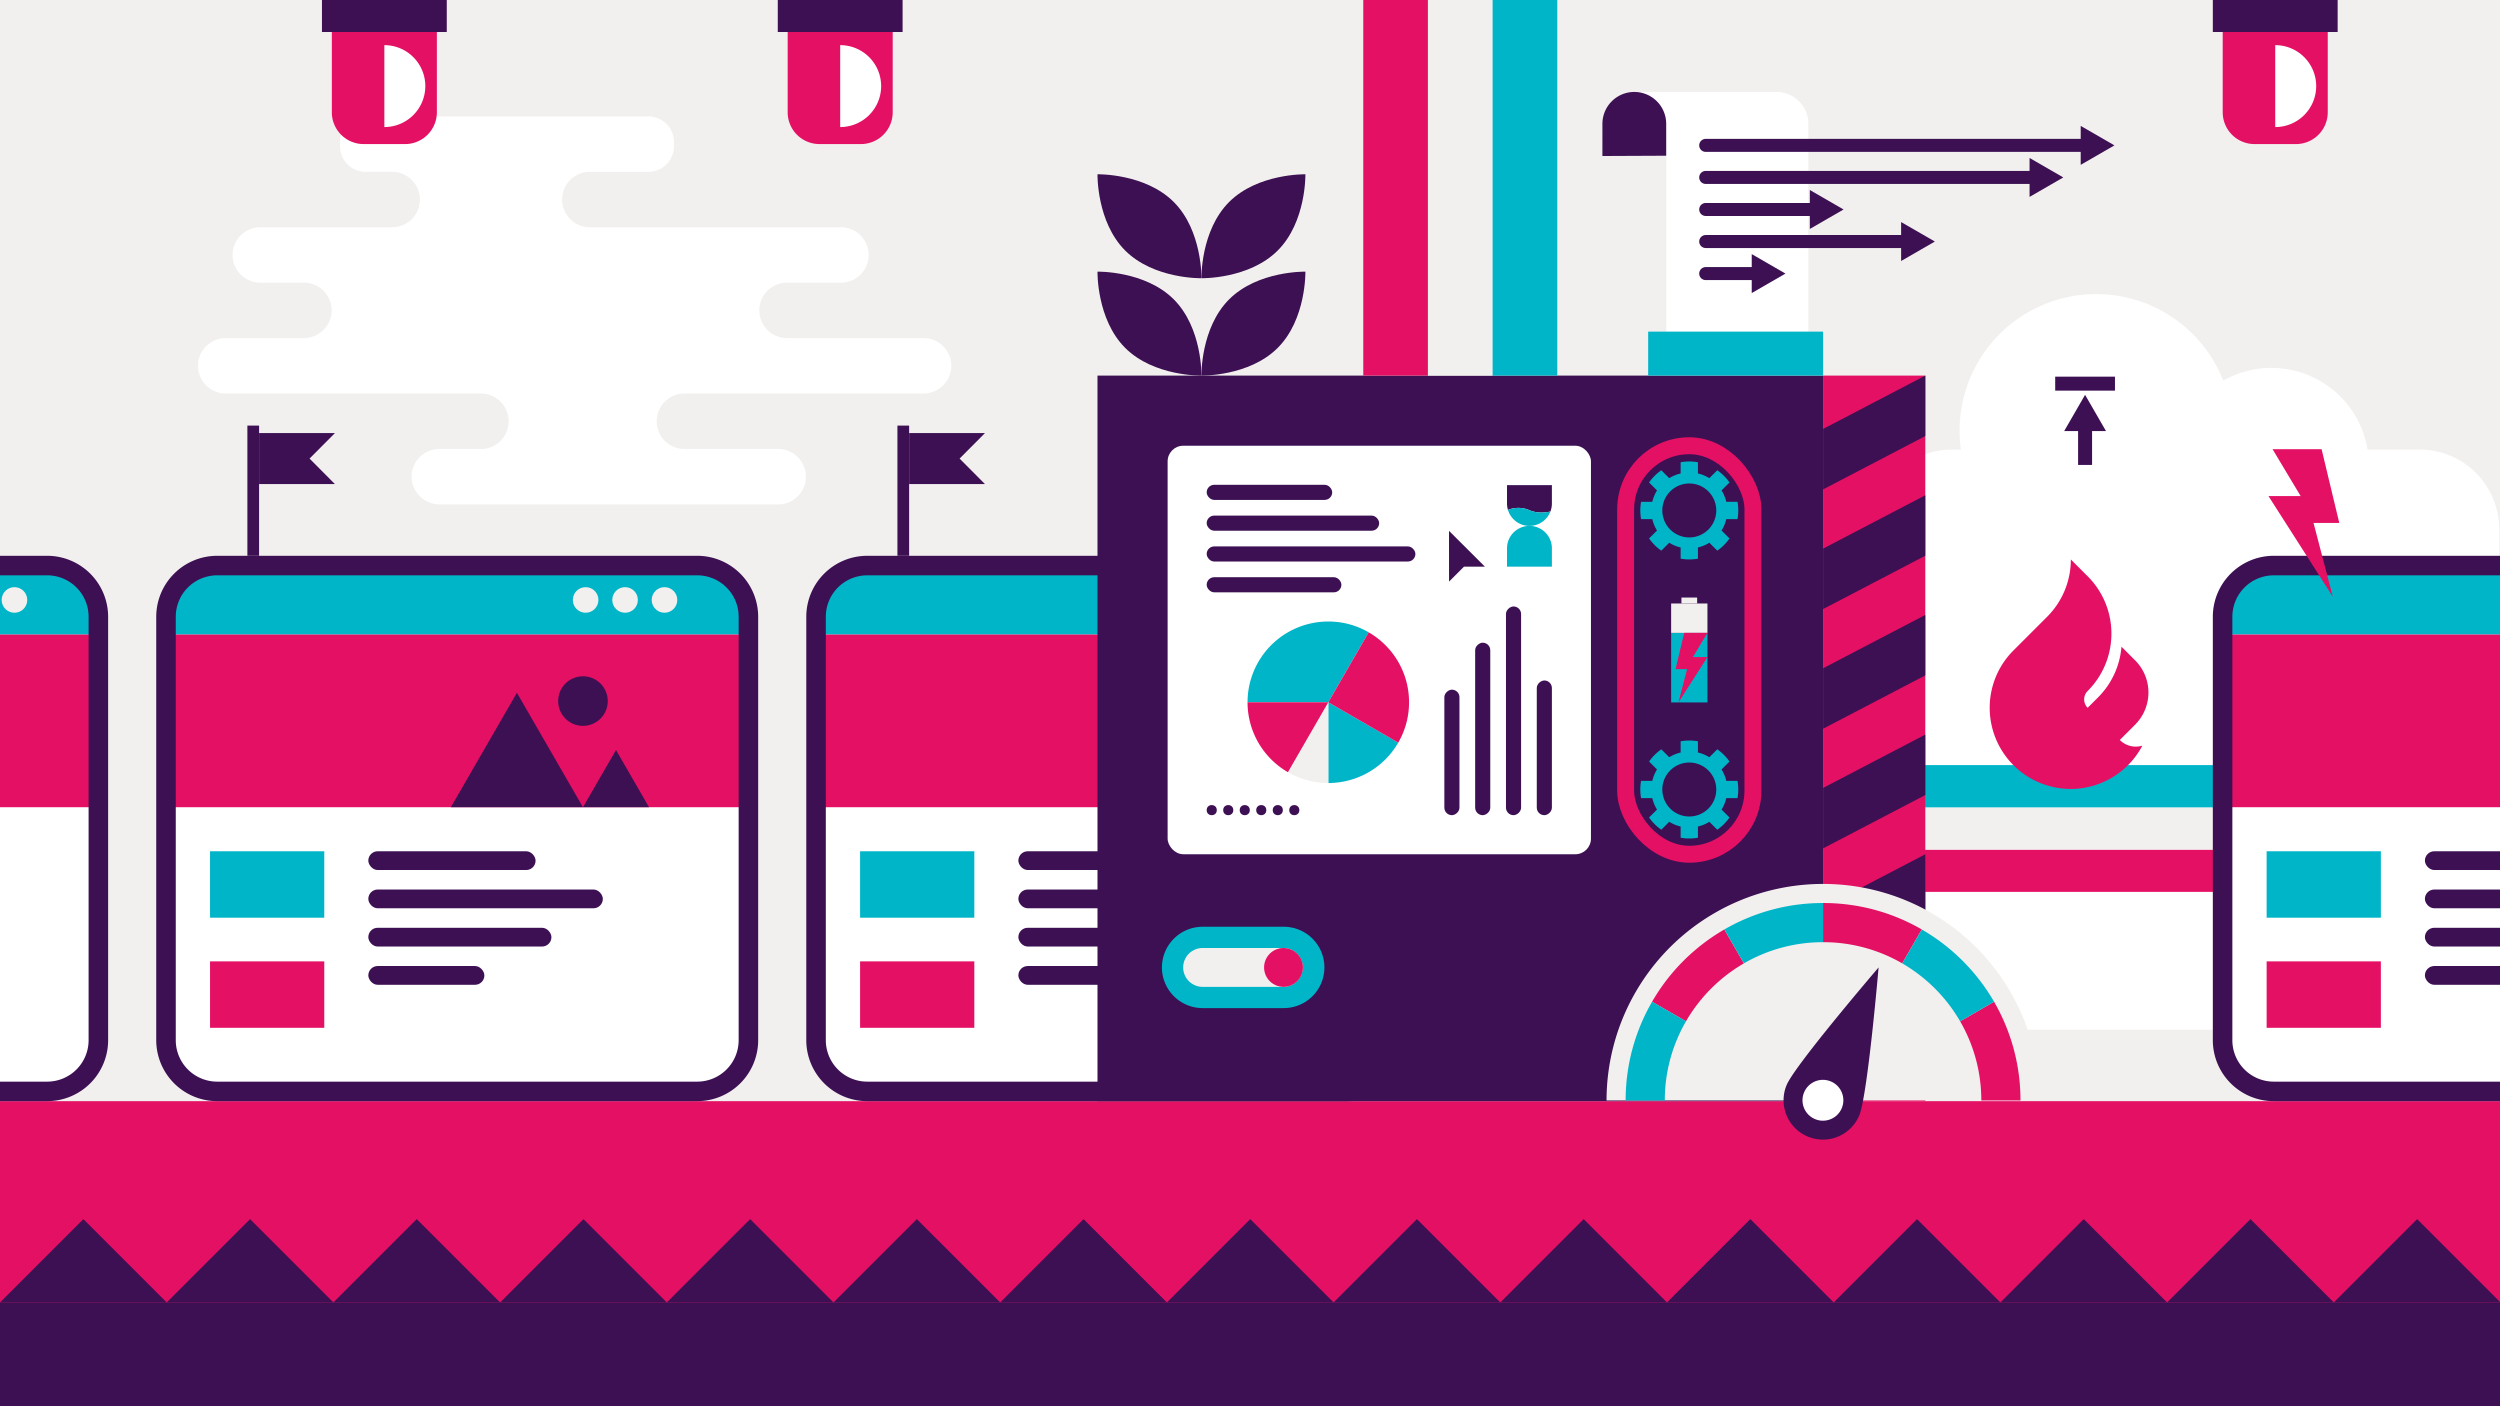 <?xml version="1.0" encoding="UTF-8"?>
<svg xmlns="http://www.w3.org/2000/svg" xmlns:xlink="http://www.w3.org/1999/xlink" width="1920" height="1080" viewBox="0 0 1920 1080">
  <defs>
    <clipPath id="a">
      <rect width="1920" height="1080" fill="none"></rect>
    </clipPath>
  </defs>
  <g>
    <rect width="1920" height="1080" fill="#f2f0ee"></rect>
    <rect width="1920" height="1080" fill="#f2f0ee"></rect>
  </g>
  <g clip-path="url(#a)">
    <g>
      <path d="M1858.478,345.277h-40.2a74.852,74.852,0,0,0-110.8-52.984,104.918,104.918,0,0,0-201.517,52.984h-7.023a61.1,61.1,0,0,0-60.914,60.913V790.832h481.364V406.19A61.1,61.1,0,0,0,1858.478,345.277Z" fill="#fff"></path>
      <g>
        <rect x="1563.596" y="524.499" width="32.454" height="288.46" transform="translate(911.094 2248.552) rotate(-90)" fill="#e41064"></rect>
        <rect x="1563.596" y="492.045" width="32.454" height="288.46" transform="translate(943.548 2216.098) rotate(-90)" fill="#f2f0ee"></rect>
        <rect x="1563.596" y="459.59" width="32.454" height="288.46" transform="translate(976.003 2183.643) rotate(-90)" fill="#00b5c8"></rect>
      </g>
      <path d="M730.446,283.692a21.552,21.552,0,0,1-21.52,18.545H526.043a21.286,21.286,0,1,0-.41,42.568h71.6a21.286,21.286,0,1,1,.41,42.568H337.779a21.552,21.552,0,0,1-21.52-18.545,21.337,21.337,0,0,1,21.11-24.023h31.575a21.286,21.286,0,1,0,.41-42.568H173.778a21.286,21.286,0,1,1-.409-42.568h59.665a21.553,21.553,0,0,0,21.521-18.544A21.338,21.338,0,0,0,233.444,217.1H199.9a21.347,21.347,0,0,1-21.284-21.285h0A21.346,21.346,0,0,1,199.9,174.533H300.835a21.286,21.286,0,1,0,.41-42.569H280.707a19.627,19.627,0,0,1-19.57-19.569v-3.429a19.628,19.628,0,0,1,19.57-19.57H498.028a19.627,19.627,0,0,1,19.569,19.57V112.4a19.626,19.626,0,0,1-19.569,19.569h-44.68a21.286,21.286,0,1,0-.409,42.569H645.864a21.346,21.346,0,0,1,21.284,21.283h0A21.347,21.347,0,0,1,645.863,217.1H604.844a21.286,21.286,0,1,0-.41,42.568h104.9A21.337,21.337,0,0,1,730.446,283.692Z" fill="#fff"></path>
      <rect y="845.702" width="1920" height="234.298" fill="#e41064"></rect>
      <rect y="1000.294" width="1920" height="79.706" fill="#3c1053"></rect>
      <g>
        <path d="M127.49,487.177H574.784a0,0,0,0,1,0,0V797.668A40.534,40.534,0,0,1,534.251,838.2H168.024a40.534,40.534,0,0,1-40.534-40.534V487.177A0,0,0,0,1,127.49,487.177Z" fill="#fff"></path>
        <g>
          <rect x="282.868" y="653.769" width="128.462" height="14.412" rx="7.206" fill="#3c1053"></rect>
          <rect x="282.868" y="683.149" width="180.107" height="14.412" rx="7.206" fill="#3c1053"></rect>
          <rect x="282.868" y="712.529" width="140.63" height="14.412" rx="7.206" fill="#3c1053"></rect>
          <rect x="282.868" y="741.909" width="89.139" height="14.412" rx="7.206" fill="#3c1053"></rect>
        </g>
        <rect x="161.316" y="653.769" width="87.725" height="51.021" fill="#00b5c8"></rect>
        <rect x="161.316" y="738.338" width="87.725" height="51.021" fill="#e41064"></rect>
        <rect x="127.49" y="487.177" width="447.294" height="132.766" fill="#e41064"></rect>
        <path d="M166.9,434.348H535.371a39.413,39.413,0,0,1,39.413,39.413v13.416a0,0,0,0,1,0,0H127.49a0,0,0,0,1,0,0V473.761A39.413,39.413,0,0,1,166.9,434.348Z" fill="#00b5c8"></path>
        <g>
          <circle cx="510.338" cy="460.762" r="9.827" fill="#f2f0ee"></circle>
          <circle cx="480.05" cy="460.762" r="9.827" fill="#f2f0ee"></circle>
          <circle cx="449.762" cy="460.762" r="9.827" fill="#f2f0ee"></circle>
        </g>
        <g>
          <polygon points="396.986 532.067 346.251 619.942 447.721 619.942 396.986 532.067" fill="#3c1053"></polygon>
          <polygon points="473.089 576.004 447.721 619.942 498.456 619.942 473.089 576.004" fill="#3c1053"></polygon>
          <circle cx="447.721" cy="538.424" r="19.051" fill="#3c1053"></circle>
        </g>
        <path d="M535.484,845.7H166.791a46.854,46.854,0,0,1-46.8-46.8V473.649a46.854,46.854,0,0,1,46.8-46.8H535.484a46.853,46.853,0,0,1,46.8,46.8V798.9A46.853,46.853,0,0,1,535.484,845.7ZM166.791,441.848a31.837,31.837,0,0,0-31.8,31.8V798.9a31.837,31.837,0,0,0,31.8,31.8H535.484a31.836,31.836,0,0,0,31.8-31.8V473.649a31.836,31.836,0,0,0-31.8-31.8Z" fill="#3c1053"></path>
      </g>
      <g>
        <path d="M626.726,487.177h447.294a0,0,0,0,1,0,0V797.668a40.534,40.534,0,0,1-40.534,40.534H667.26a40.534,40.534,0,0,1-40.534-40.534V487.177A0,0,0,0,1,626.726,487.177Z" fill="#fff"></path>
        <g>
          <rect x="782.104" y="653.769" width="128.462" height="14.412" rx="7.206" fill="#3c1053"></rect>
          <rect x="782.104" y="683.149" width="180.107" height="14.412" rx="7.206" fill="#3c1053"></rect>
          <rect x="782.104" y="712.529" width="140.63" height="14.412" rx="7.206" fill="#3c1053"></rect>
          <rect x="782.104" y="741.909" width="89.139" height="14.412" rx="7.206" fill="#3c1053"></rect>
        </g>
        <rect x="660.553" y="653.769" width="87.725" height="51.021" fill="#00b5c8"></rect>
        <rect x="660.553" y="738.338" width="87.725" height="51.021" fill="#e41064"></rect>
        <rect x="626.726" y="487.177" width="447.294" height="132.766" fill="#e41064"></rect>
        <path d="M666.139,434.348h368.468a39.413,39.413,0,0,1,39.413,39.413v13.416a0,0,0,0,1,0,0H626.726a0,0,0,0,1,0,0V473.761A39.413,39.413,0,0,1,666.139,434.348Z" fill="#00b5c8"></path>
        <g>
          <circle cx="1009.575" cy="460.762" r="9.827" fill="#f2f0ee"></circle>
          <circle cx="979.287" cy="460.762" r="9.827" fill="#f2f0ee"></circle>
          <circle cx="948.998" cy="460.762" r="9.827" fill="#f2f0ee"></circle>
        </g>
        <g>
          <polygon points="896.222 532.067 845.487 619.942 946.958 619.942 896.222 532.067" fill="#3c1053"></polygon>
          <polygon points="972.325 576.004 946.958 619.942 997.693 619.942 972.325 576.004" fill="#3c1053"></polygon>
          <circle cx="946.958" cy="538.424" r="19.051" fill="#3c1053"></circle>
        </g>
        <path d="M1034.72,845.7H666.027a46.854,46.854,0,0,1-46.8-46.8V473.649a46.854,46.854,0,0,1,46.8-46.8H1034.72a46.854,46.854,0,0,1,46.8,46.8V798.9A46.854,46.854,0,0,1,1034.72,845.7ZM666.027,441.848a31.837,31.837,0,0,0-31.8,31.8V798.9a31.837,31.837,0,0,0,31.8,31.8H1034.72a31.837,31.837,0,0,0,31.8-31.8V473.649a31.837,31.837,0,0,0-31.8-31.8Z" fill="#3c1053"></path>
      </g>
      <g>
        <path d="M1706.948,487.177h447.294a0,0,0,0,1,0,0V797.668a40.534,40.534,0,0,1-40.534,40.534H1747.481a40.534,40.534,0,0,1-40.534-40.534V487.177A0,0,0,0,1,1706.948,487.177Z" fill="#fff"></path>
        <g>
          <rect x="1862.325" y="653.769" width="128.462" height="14.412" rx="7.206" fill="#3c1053"></rect>
          <rect x="1862.325" y="683.149" width="180.107" height="14.412" rx="7.206" fill="#3c1053"></rect>
          <rect x="1862.325" y="712.529" width="140.63" height="14.412" rx="7.206" fill="#3c1053"></rect>
          <rect x="1862.325" y="741.909" width="89.139" height="14.412" rx="7.206" fill="#3c1053"></rect>
        </g>
        <rect x="1740.774" y="653.769" width="87.725" height="51.021" fill="#00b5c8"></rect>
        <rect x="1740.774" y="738.338" width="87.725" height="51.021" fill="#e41064"></rect>
        <rect x="1706.948" y="487.177" width="447.294" height="132.766" fill="#e41064"></rect>
        <path d="M1746.361,434.348h368.468a39.413,39.413,0,0,1,39.413,39.413v13.416a0,0,0,0,1,0,0H1706.948a0,0,0,0,1,0,0V473.761A39.413,39.413,0,0,1,1746.361,434.348Z" fill="#00b5c8"></path>
        <path d="M2114.941,845.7H1746.248a46.854,46.854,0,0,1-46.8-46.8V473.649a46.854,46.854,0,0,1,46.8-46.8h368.693a46.854,46.854,0,0,1,46.8,46.8V798.9A46.854,46.854,0,0,1,2114.941,845.7ZM1746.248,441.848a31.837,31.837,0,0,0-31.8,31.8V798.9a31.837,31.837,0,0,0,31.8,31.8h368.693a31.837,31.837,0,0,0,31.8-31.8V473.649a31.837,31.837,0,0,0-31.8-31.8Z" fill="#3c1053"></path>
      </g>
      <g>
        <path d="M-371.746,487.177H75.548a0,0,0,0,1,0,0V797.668A40.534,40.534,0,0,1,35.015,838.2H-331.212a40.534,40.534,0,0,1-40.534-40.534V487.177A0,0,0,0,1-371.746,487.177Z" fill="#fff"></path>
        <rect x="-371.746" y="487.177" width="447.294" height="132.766" fill="#e41064"></rect>
        <path d="M-332.333,434.348H36.135a39.413,39.413,0,0,1,39.413,39.413v13.416a0,0,0,0,1,0,0H-371.746a0,0,0,0,1,0,0V473.761A39.413,39.413,0,0,1-332.333,434.348Z" fill="#00b5c8"></path>
        <circle cx="11.102" cy="460.762" r="9.827" fill="#f2f0ee"></circle>
        <path d="M36.247,845.7H-332.445a46.854,46.854,0,0,1-46.8-46.8V473.649a46.854,46.854,0,0,1,46.8-46.8H36.247a46.854,46.854,0,0,1,46.8,46.8V798.9A46.854,46.854,0,0,1,36.247,845.7ZM-332.445,441.848a31.837,31.837,0,0,0-31.8,31.8V798.9a31.837,31.837,0,0,0,31.8,31.8H36.247a31.837,31.837,0,0,0,31.8-31.8V473.649a31.837,31.837,0,0,0-31.8-31.8Z" fill="#3c1053"></path>
      </g>
      <rect x="1400.116" y="288.46" width="78.519" height="557.242" fill="#e41064"></rect>
      <g>
        <polygon points="1400.188 697.003 1400.188 743.428 1478.635 702.486 1478.635 656.06 1400.188 697.003" fill="#3c1053"></polygon>
        <polygon points="1400.188 513.202 1400.188 559.628 1478.635 518.685 1478.635 472.26 1400.188 513.202" fill="#3c1053"></polygon>
        <polygon points="1400.188 421.302 1400.188 467.728 1478.635 426.786 1478.635 380.36 1400.188 421.302" fill="#3c1053"></polygon>
        <polygon points="1400.188 605.102 1400.188 651.528 1478.635 610.586 1478.635 564.16 1400.188 605.102" fill="#3c1053"></polygon>
        <polygon points="1400.188 329.402 1400.188 375.828 1478.635 334.885 1478.635 288.46 1400.188 329.402" fill="#3c1053"></polygon>
        <polygon points="1400.188 788.903 1400.188 835.328 1478.635 794.386 1478.635 747.961 1400.188 788.903" fill="#3c1053"></polygon>
      </g>
      <path d="M1603.305,530.7a62.293,62.293,0,0,0,0-88.143l-12.9-12.9a62.153,62.153,0,0,1-18.262,44.088l-25.8,25.8h0a62.121,62.121,0,0,0-18.251,44.062h0a62.314,62.314,0,0,0,62.313,62.313l-.223,0a62.309,62.309,0,0,0,55.149-33.258l-.1.024a17.361,17.361,0,0,1-17.222-4.371l11.775-11.774-.015-.016a34.9,34.9,0,0,0,0-49.378L1629.3,496.666l0-.045a62.08,62.08,0,0,1-18.053,39.037l-7.943,7.943a9.12,9.12,0,0,1,0-12.9Z" fill="#e41064"></path>
      <g>
        <g>
          <line x1="1601.344" y1="326.344" x2="1601.344" y2="357.07" fill="none" stroke="#3c1053" stroke-miterlimit="10" stroke-width="10.733"></line>
          <polygon points="1585.291 331.042 1601.342 303.24 1617.397 331.042 1585.291 331.042" fill="#3c1053"></polygon>
        </g>
        <line x1="1624.291" y1="294.64" x2="1578.396" y2="294.64" fill="none" stroke="#3c1053" stroke-miterlimit="10" stroke-width="10.733"></line>
      </g>
      <g>
        <path d="M1364.333,70.624H1255.278a24.486,24.486,0,0,1,24.486,24.486V288.46h109.055V95.11A24.486,24.486,0,0,0,1364.333,70.624Z" fill="#fff"></path>
        <path d="M1255.144,70.624a24.486,24.486,0,0,0-24.486,24.486l-.013,24.706,48.985-.22V95.11A24.486,24.486,0,0,0,1255.144,70.624Z" fill="#3c1053"></path>
      </g>
      <rect x="842.873" y="288.46" width="557.242" height="557.242" fill="#3c1053"></rect>
      <g>
        <polygon points="736.966 352.189 756.452 332.608 698.214 332.608 698.214 371.771 756.452 371.771 736.966 352.189" fill="#3c1053"></polygon>
        <rect x="689.226" y="326.855" width="8.987" height="99.993" fill="#3c1053"></rect>
      </g>
      <g>
        <polygon points="237.73 352.189 257.216 332.608 198.977 332.608 198.977 371.771 257.216 371.771 237.73 352.189" fill="#3c1053"></polygon>
        <rect x="189.99" y="326.855" width="8.987" height="99.993" fill="#3c1053"></rect>
      </g>
      <g>
        <path d="M1400.115,678.854a166.286,166.286,0,0,0-166.286,166.287H1566.4A166.287,166.287,0,0,0,1400.115,678.854Z" fill="#f2f0ee"></path>
        <g>
          <path d="M1388.331,872.871a30.237,30.237,0,0,1-16.2-39.573c6.454-15.4,70.627-90.311,70.627-90.311s-8.4,98.28-14.852,113.682A30.238,30.238,0,0,1,1388.331,872.871Z" fill="#3c1053"></path>
          <circle cx="1400.012" cy="845.008" r="15.699" transform="translate(83.565 1815.08) rotate(-67.5)" fill="#fff"></circle>
        </g>
        <path d="M1551.728,845.137h-30.079a120.967,120.967,0,0,0-16.265-60.769l26.055-15.039A151.022,151.022,0,0,1,1551.728,845.137Z" fill="#e41064"></path>
        <path d="M1339.322,739.864a122.2,122.2,0,0,0-44.485,44.5L1268.8,769.329a151.789,151.789,0,0,1,55.5-55.5Z" fill="#e41064"></path>
        <path d="M1294.837,784.368a120.958,120.958,0,0,0-16.266,60.769h-30.078a150.833,150.833,0,0,1,20.308-75.808Z" fill="#00b5c8"></path>
        <path d="M1400.111,693.52V723.6a120.974,120.974,0,0,0-60.789,16.266l-15.02-26.036A150.726,150.726,0,0,1,1400.111,693.52Z" fill="#00b5c8"></path>
        <path d="M1475.938,713.828,1460.9,739.864a120.973,120.973,0,0,0-60.788-16.266V693.52A150.851,150.851,0,0,1,1475.938,713.828Z" fill="#e41064"></path>
        <path d="M1531.439,769.329l-26.055,15.039a122.2,122.2,0,0,0-44.485-44.5l15.039-26.036A152.22,152.22,0,0,1,1531.439,769.329Z" fill="#00b5c8"></path>
      </g>
      <polygon points="1745.321 344.968 1782.981 344.968 1796.554 401.594 1776.781 401.594 1791.611 458.307 1742.179 380.97 1766.895 380.97 1745.321 344.968" fill="#e41064"></polygon>
      <g>
        <path d="M892.362,742.987A31.27,31.27,0,0,1,923.6,711.752h62.135a31.235,31.235,0,1,1,0,62.469H923.6A31.27,31.27,0,0,1,892.362,742.987Z" fill="#00b5c8"></path>
        <path d="M908.681,742.987A14.933,14.933,0,0,1,923.6,728.071h62.135a14.916,14.916,0,0,1,0,29.831H923.6A14.933,14.933,0,0,1,908.681,742.987Z" fill="#f2f0ee"></path>
        <circle cx="985.731" cy="742.987" r="14.915" fill="#e41064"></circle>
      </g>
      <g>
        <g>
          <path d="M1002.541,208.627s.778,36.519-21.266,58.563-58.563,21.266-58.563,21.266-.778-36.518,21.266-58.562S1002.541,208.627,1002.541,208.627Z" fill="#3c1053"></path>
          <path d="M842.877,208.627s-.778,36.519,21.266,58.563,58.563,21.266,58.563,21.266.778-36.518-21.267-58.562S842.877,208.627,842.877,208.627Z" fill="#3c1053"></path>
        </g>
        <g>
          <path d="M1002.541,133.851s.778,36.519-21.266,58.563-58.563,21.266-58.563,21.266-.778-36.519,21.266-58.563S1002.541,133.851,1002.541,133.851Z" fill="#3c1053"></path>
          <path d="M842.877,133.851s-.778,36.519,21.266,58.563,58.563,21.266,58.563,21.266.778-36.519-21.267-58.563S842.877,133.851,842.877,133.851Z" fill="#3c1053"></path>
        </g>
      </g>
      <g>
        <rect x="1046.992" width="49.668" height="288.46" fill="#e41064"></rect>
        <rect x="1096.66" width="49.668" height="288.46" fill="#f2f0ee"></rect>
        <rect x="1146.329" width="49.668" height="288.46" fill="#00b5c8"></rect>
      </g>
      <rect x="896.733" y="342.32" width="325.12" height="313.741" rx="12" fill="#fff"></rect>
      <g>
        <rect x="926.733" y="443.303" width="103.456" height="11.606" rx="5.803" fill="#3c1053"></rect>
        <rect x="926.733" y="419.642" width="160.295" height="11.606" rx="5.803" fill="#3c1053"></rect>
        <rect x="926.733" y="395.981" width="132.468" height="11.606" rx="5.803" fill="#3c1053"></rect>
        <rect x="926.733" y="372.32" width="96.402" height="11.606" rx="5.803" fill="#3c1053"></rect>
      </g>
      <g>
        <rect x="1134.322" y="568.53" width="103.456" height="11.606" rx="5.803" transform="translate(611.717 1760.382) rotate(-90)" fill="#3c1053"></rect>
        <rect x="1082.241" y="540.11" width="160.295" height="11.606" rx="5.803" transform="translate(616.476 1708.301) rotate(-90)" fill="#3c1053"></rect>
        <rect x="1072.493" y="554.023" width="132.468" height="11.606" rx="5.803" transform="translate(578.901 1698.554) rotate(-90)" fill="#3c1053"></rect>
        <rect x="1066.865" y="572.056" width="96.402" height="11.606" rx="5.803" transform="translate(537.207 1692.926) rotate(-90)" fill="#3c1053"></rect>
      </g>
      <g>
        <rect x="1020.136" y="539.336" width="0.001" fill="#00b5c8"></rect>
        <polygon points="1020.136 539.336 1020.137 539.335 1020.137 539.334 1020.136 539.336" fill="#00b5c8"></polygon>
        <polygon points="1020.135 539.336 1020.135 539.336 1020.136 539.336 1020.135 539.336" fill="#00b5c8"></polygon>
        <polygon points="1020.137 539.336 1020.137 539.335 1020.136 539.336 1020.137 539.336" fill="#00b5c8"></polygon>
        <polygon points="1020.136 539.336 1020.136 539.336 1020.136 539.336 1020.136 539.336" fill="#00b5c8"></polygon>
        <polygon points="1020.135 539.336 1020.136 539.336 1020.136 539.336 1020.135 539.336" fill="#00b5c8"></polygon>
        <polygon points="1020.137 539.336 1020.137 539.336 1020.137 539.336 1020.137 539.336" fill="#00b5c8"></polygon>
        <path d="M1020.137,477.321h0a61.991,61.991,0,0,0-62.014,62.014h62.015v0l31.01-53.712A61.725,61.725,0,0,0,1020.137,477.321Z" fill="#00b5c8"></path>
        <path d="M1020.137,539.336h0v62.013a61.99,61.99,0,0,0,53.712-31Z" fill="#00b5c8"></path>
        <path d="M1073.849,508.324a62.318,62.318,0,0,0-22.7-22.7l-31.01,53.712h0l53.711,31.011a61.719,61.719,0,0,0,8.3-31.011h0A61.731,61.731,0,0,0,1073.849,508.324Z" fill="#e41064"></path>
        <path d="M1020.135,539.336l-31.011,53.713a61.731,61.731,0,0,0,31.011,8.3h0V539.336Z" fill="#f2f0ee"></path>
        <path d="M1020.135,539.336H958.121a61.991,61.991,0,0,0,31,53.713l31.011-53.713Z" fill="#e41064"></path>
      </g>
      <g>
        <circle cx="930.613" cy="622.181" r="3.88" fill="#3c1053"></circle>
        <circle cx="943.294" cy="622.181" r="3.88" fill="#3c1053"></circle>
        <circle cx="955.975" cy="622.181" r="3.88" fill="#3c1053"></circle>
        <circle cx="968.656" cy="622.181" r="3.88" fill="#3c1053"></circle>
        <circle cx="981.337" cy="622.181" r="3.88" fill="#3c1053"></circle>
        <circle cx="994.018" cy="622.181" r="3.88" fill="#3c1053"></circle>
      </g>
      <rect x="1248.493" y="342.32" width="97.762" height="313.741" rx="48.881" fill="none" stroke="#e41064" stroke-miterlimit="10" stroke-width="13.008"></rect>
      <g>
        <g>
          <rect x="1283.435" y="486.045" width="27.88" height="53.423" fill="#00b5c8"></rect>
          <rect x="1283.435" y="463.478" width="27.88" height="22.567" fill="#f2f0ee"></rect>
          <rect x="1291.348" y="458.912" width="12.054" height="4.566" fill="#f2f0ee"></rect>
        </g>
        <polygon points="1289.044 539.468 1295.725 513.918 1286.818 513.918 1293.498 486.045 1311.314 486.045 1300.179 504.627 1311.314 504.627 1289.044 539.468" fill="#e41064"></polygon>
      </g>
      <g>
        <rect x="1699.447" width="95.861" height="24.578" transform="translate(3494.756 24.578) rotate(180)" fill="#3c1053"></rect>
        <g>
          <path d="M1707.043,86.293a24.425,24.425,0,0,0,24.354,24.354h31.961a24.425,24.425,0,0,0,24.354-24.354V24.578h-80.669Z" fill="#e41064"></path>
          <path d="M1778.836,66.128a31.458,31.458,0,0,0-31.458-31.458V97.586A31.458,31.458,0,0,0,1778.836,66.128Z" fill="#fff"></path>
        </g>
      </g>
      <g>
        <g>
          <rect x="597.333" width="95.861" height="24.578" transform="translate(1290.527 24.578) rotate(180)" fill="#3c1053"></rect>
          <g>
            <path d="M604.929,86.293a24.425,24.425,0,0,0,24.354,24.354h31.961A24.425,24.425,0,0,0,685.6,86.293V24.578H604.929Z" fill="#e41064"></path>
            <path d="M676.722,66.128A31.458,31.458,0,0,0,645.264,34.67V97.586A31.458,31.458,0,0,0,676.722,66.128Z" fill="#fff"></path>
          </g>
        </g>
        <g>
          <rect x="247.253" width="95.861" height="24.578" transform="translate(590.367 24.578) rotate(180)" fill="#3c1053"></rect>
          <g>
            <path d="M254.849,86.293A24.425,24.425,0,0,0,279.2,110.647h31.961a24.425,24.425,0,0,0,24.354-24.354V24.578H254.849Z" fill="#e41064"></path>
            <path d="M326.642,66.128A31.458,31.458,0,0,0,295.184,34.67V97.586A31.458,31.458,0,0,0,326.642,66.128Z" fill="#fff"></path>
          </g>
        </g>
      </g>
      <g>
        <path d="M1157.386,403.9h34.466a0,0,0,0,1,0,0v14.1a17.233,17.233,0,0,1-17.233,17.233h0a17.233,17.233,0,0,1-17.233-17.233V403.9A0,0,0,0,1,1157.386,403.9Z" transform="translate(2349.239 839.121) rotate(-180)" fill="#00b5c8"></path>
        <path d="M1174.619,391.85c6.064,2.574,12.353,1.845,16.087.992a17.177,17.177,0,0,0,1.147-6.18v-14.1h-34.467v14.1a17.229,17.229,0,0,0,.729,4.963A21.117,21.117,0,0,1,1174.619,391.85Z" fill="#3c1053"></path>
        <path d="M1174.619,391.85a21.117,21.117,0,0,0-16.5-.225,17.238,17.238,0,0,0,16.5,12.27h0a17.235,17.235,0,0,0,16.087-11.053C1186.972,393.7,1180.683,394.424,1174.619,391.85Z" fill="#00b5c8"></path>
      </g>
      <polygon points="1112.843 407.686 1112.864 446.665 1124.311 435.217 1140.427 435.226 1112.843 407.686" fill="#3c1053"></polygon>
      <rect x="1265.795" y="254.683" width="134.32" height="33.777" fill="#00b5c8"></rect>
      <g>
        <path d="M1334.408,398.672a38.057,38.057,0,0,0,0-13.283h-8.616a29.025,29.025,0,0,0-3.627-8.757l6.088-6.088a37.823,37.823,0,0,0-9.392-9.392l-6.089,6.088a29.009,29.009,0,0,0-8.756-3.627V355a38.057,38.057,0,0,0-13.283,0v8.616a29.015,29.015,0,0,0-8.757,3.627l-6.088-6.088a37.827,37.827,0,0,0-9.393,9.392l6.089,6.089a28.984,28.984,0,0,0-3.627,8.756h-8.616a37.993,37.993,0,0,0,0,13.283h8.616a28.989,28.989,0,0,0,3.627,8.757l-6.089,6.088a37.827,37.827,0,0,0,9.393,9.392l6.088-6.088a28.989,28.989,0,0,0,8.757,3.627v8.616a37.993,37.993,0,0,0,13.283,0v-8.616a28.984,28.984,0,0,0,8.756-3.627l6.089,6.088a37.823,37.823,0,0,0,9.392-9.392l-6.088-6.088a29.04,29.04,0,0,0,3.627-8.757Zm-37.034,14.073a20.714,20.714,0,1,1,20.714-20.714A20.714,20.714,0,0,1,1297.374,412.745Z" fill="#00b5c8"></path>
        <path d="M1334.408,612.991a38.057,38.057,0,0,0,0-13.283h-8.616a29.015,29.015,0,0,0-3.627-8.757l6.088-6.088a37.823,37.823,0,0,0-9.392-9.392l-6.089,6.088a29.009,29.009,0,0,0-8.756-3.627v-8.616a37.993,37.993,0,0,0-13.283,0v8.616a29.015,29.015,0,0,0-8.757,3.627l-6.088-6.088a37.827,37.827,0,0,0-9.393,9.392l6.089,6.088a28.989,28.989,0,0,0-3.627,8.757h-8.616a37.993,37.993,0,0,0,0,13.283h8.616a28.989,28.989,0,0,0,3.627,8.757l-6.089,6.088a37.827,37.827,0,0,0,9.393,9.392l6.088-6.088a29.015,29.015,0,0,0,8.757,3.627v8.616a38.057,38.057,0,0,0,13.283,0v-8.616a29.009,29.009,0,0,0,8.756-3.627l6.089,6.088a37.823,37.823,0,0,0,9.392-9.392l-6.088-6.088a29.04,29.04,0,0,0,3.627-8.757Zm-37.034,14.073a20.715,20.715,0,1,1,20.714-20.715A20.714,20.714,0,0,1,1297.374,627.064Z" fill="#00b5c8"></path>
      </g>
      <g>
        <polygon points="0 1000.294 64.013 936.281 128.025 1000.294 0 1000.294" fill="#3c1053"></polygon>
        <polygon points="128.025 1000.294 192.038 936.281 256.051 1000.294 128.025 1000.294" fill="#3c1053"></polygon>
        <polygon points="256.051 1000.294 320.063 936.281 384.076 1000.294 256.051 1000.294" fill="#3c1053"></polygon>
        <polygon points="384.076 1000.294 448.089 936.281 512.102 1000.294 384.076 1000.294" fill="#3c1053"></polygon>
        <polygon points="512.102 1000.294 576.114 936.281 640.127 1000.294 512.102 1000.294" fill="#3c1053"></polygon>
        <polygon points="640.127 1000.294 704.14 936.281 768.152 1000.294 640.127 1000.294" fill="#3c1053"></polygon>
        <polygon points="768.152 1000.294 832.165 936.281 896.178 1000.294 768.152 1000.294" fill="#3c1053"></polygon>
        <polygon points="896.178 1000.294 960.19 936.281 1024.203 1000.294 896.178 1000.294" fill="#3c1053"></polygon>
        <polygon points="1024.203 1000.294 1088.216 936.281 1152.229 1000.294 1024.203 1000.294" fill="#3c1053"></polygon>
        <polygon points="1152.229 1000.294 1216.241 936.281 1280.254 1000.294 1152.229 1000.294" fill="#3c1053"></polygon>
        <polygon points="1280.254 1000.294 1344.267 936.281 1408.279 1000.294 1280.254 1000.294" fill="#3c1053"></polygon>
        <polygon points="1408.279 1000.294 1472.292 936.281 1536.305 1000.294 1408.279 1000.294" fill="#3c1053"></polygon>
        <polygon points="1536.305 1000.294 1600.317 936.281 1664.33 1000.294 1536.305 1000.294" fill="#3c1053"></polygon>
        <polygon points="1664.33 1000.294 1728.343 936.281 1792.356 1000.294 1664.33 1000.294" fill="#3c1053"></polygon>
        <polygon points="1792.356 1000.294 1856.368 936.281 1920.381 1000.294 1792.356 1000.294" fill="#3c1053"></polygon>
      </g>
      <g>
        <g>
          <line x1="1309.984" y1="111.649" x2="1602.356" y2="111.649" fill="none" stroke="#3c1053" stroke-linecap="round" stroke-linejoin="round" stroke-width="10"></line>
          <polygon points="1597.979 126.606 1623.883 111.65 1597.979 96.691 1597.979 126.606" fill="#3c1053"></polygon>
        </g>
        <g>
          <line x1="1309.984" y1="136.265" x2="1563.077" y2="136.265" fill="none" stroke="#3c1053" stroke-linecap="round" stroke-linejoin="round" stroke-width="10"></line>
          <polygon points="1558.7 151.222 1584.604 136.266 1558.7 121.307 1558.7 151.222" fill="#3c1053"></polygon>
        </g>
        <g>
          <line x1="1309.984" y1="160.881" x2="1394.329" y2="160.881" fill="none" stroke="#3c1053" stroke-linecap="round" stroke-linejoin="round" stroke-width="10"></line>
          <polygon points="1389.953 175.838 1415.857 160.882 1389.953 145.923 1389.953 175.838" fill="#3c1053"></polygon>
        </g>
        <g>
          <line x1="1309.984" y1="185.497" x2="1464.44" y2="185.497" fill="none" stroke="#3c1053" stroke-linecap="round" stroke-linejoin="round" stroke-width="10"></line>
          <polygon points="1460.063 200.454 1485.967 185.498 1460.063 170.539 1460.063 200.454" fill="#3c1053"></polygon>
        </g>
        <g>
          <line x1="1309.984" y1="210.113" x2="1349.705" y2="210.113" fill="none" stroke="#3c1053" stroke-linecap="round" stroke-linejoin="round" stroke-width="10"></line>
          <polygon points="1345.328 225.07 1371.233 210.114 1345.328 195.155 1345.328 225.07" fill="#3c1053"></polygon>
        </g>
      </g>
    </g>
  </g>
</svg>
